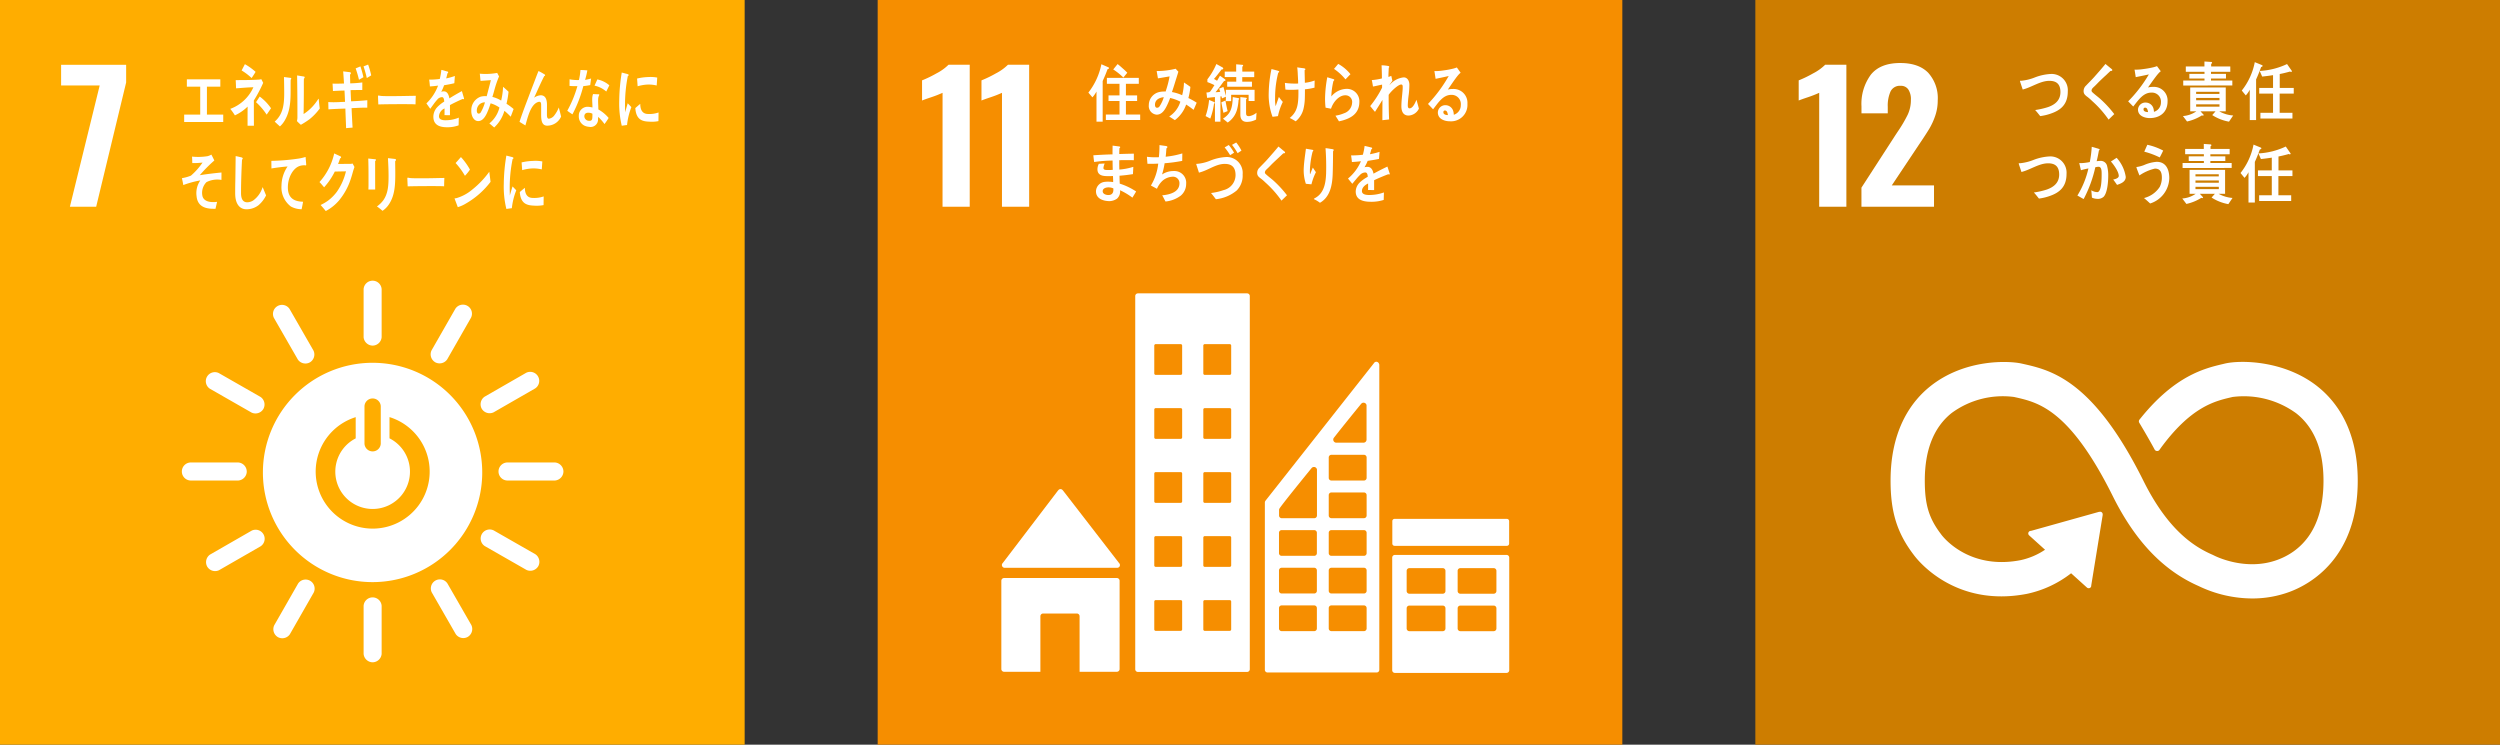 <svg id="sdgs01" xmlns="http://www.w3.org/2000/svg" xmlns:xlink="http://www.w3.org/1999/xlink" width="551.704" height="164.332" viewBox="0 0 551.704 164.332">
  <rect x="0" y="0" width="551.704" height="164.332" fill="#333333" stroke="none"/>
  <defs>
    <clipPath id="clip-path">
      <rect id="長方形_2799" data-name="長方形 2799" width="551.704" height="164.332" fill="none"/>
    </clipPath>
  </defs>
  <rect id="長方形_2795" data-name="長方形 2795" width="164.332" height="164.332" fill="#ffad00"/>
  <path id="パス_3600" data-name="パス 3600" d="M22,18.859H13.485V14.294H27.837V18.2L21.222,45.629h-5.8Z" fill="#fff"/>
  <g id="グループ_4221" data-name="グループ 4221">
    <g id="グループ_4220" data-name="グループ 4220" clip-path="url(#clip-path)">
      <path id="パス_3601" data-name="パス 3601" d="M82.226,80.062a24.2,24.2,0,1,0,24.193,24.2,24.195,24.195,0,0,0-24.193-24.2M80.435,89.62a1.8,1.8,0,0,1,3.593,0v8.308a1.8,1.8,0,0,1-3.593,0Zm1.8,27.036a12.587,12.587,0,0,1-3.74-24.6v4.686a8.238,8.238,0,1,0,7.459-.011V92.046a12.586,12.586,0,0,1-3.719,24.61" fill="#fff"/>
      <path id="パス_3602" data-name="パス 3602" d="M54.452,104.046a2.024,2.024,0,0,0-1.859-1.986H42a1.994,1.994,0,0,0,0,3.98h10.6a2.029,2.029,0,0,0,1.859-1.994" fill="#fff"/>
      <path id="パス_3603" data-name="パス 3603" d="M124.34,104.046a2.024,2.024,0,0,0-1.86-1.986h-10.6a1.994,1.994,0,0,0,0,3.98h10.6a2.029,2.029,0,0,0,1.86-1.994" fill="#fff"/>
      <path id="パス_3604" data-name="パス 3604" d="M82.236,146.157a2.024,2.024,0,0,0,1.985-1.859V133.7a1.994,1.994,0,0,0-3.98,0v10.6a2.031,2.031,0,0,0,2,1.859" fill="#fff"/>
      <path id="パス_3605" data-name="パス 3605" d="M118.78,124.962a2.026,2.026,0,0,0-.627-2.647l-9.2-5.262a1.993,1.993,0,0,0-1.977,3.453l9.2,5.263a2.029,2.029,0,0,0,2.6-.807" fill="#fff"/>
      <path id="パス_3606" data-name="パス 3606" d="M61.32,140.6a2.024,2.024,0,0,0,2.646-.628l5.263-9.2a1.994,1.994,0,0,0-3.454-1.978l-5.262,9.2a2.03,2.03,0,0,0,.807,2.605" fill="#fff"/>
      <path id="パス_3607" data-name="パス 3607" d="M103.225,140.551a2.025,2.025,0,0,0,.8-2.6l-5.282-9.185a1.992,1.992,0,0,0-3.448,1.984l5.28,9.185a2.029,2.029,0,0,0,2.654.617" fill="#fff"/>
      <path id="パス_3608" data-name="パス 3608" d="M45.731,125.044a2.023,2.023,0,0,0,2.6.794l9.184-5.282a1.993,1.993,0,0,0-1.982-3.449l-9.185,5.281a2.03,2.03,0,0,0-.618,2.656" fill="#fff"/>
      <path id="パス_3609" data-name="パス 3609" d="M82.236,76.27a2.024,2.024,0,0,0,1.985-1.858v-10.6a1.994,1.994,0,0,0-3.98,0v10.6a2.031,2.031,0,0,0,2,1.858" fill="#fff"/>
      <path id="パス_3610" data-name="パス 3610" d="M58.123,90.248A2.021,2.021,0,0,0,57.5,87.6l-9.2-5.263a1.993,1.993,0,0,0-1.976,3.454l9.2,5.262a2.027,2.027,0,0,0,2.6-.806" fill="#fff"/>
      <path id="パス_3611" data-name="パス 3611" d="M96.034,79.942a2.025,2.025,0,0,0,2.646-.627l5.263-9.2a1.993,1.993,0,0,0-3.454-1.977l-5.262,9.195a2.028,2.028,0,0,0,.807,2.605" fill="#fff"/>
      <path id="パス_3612" data-name="パス 3612" d="M68.387,79.966a2.023,2.023,0,0,0,.794-2.6L63.9,68.179a1.993,1.993,0,0,0-3.449,1.984l5.281,9.184a2.03,2.03,0,0,0,2.655.619" fill="#fff"/>
      <path id="パス_3613" data-name="パス 3613" d="M106.316,90.205a2.025,2.025,0,0,0,2.6.795l9.184-5.282a1.993,1.993,0,0,0-1.982-3.45l-9.185,5.282a2.028,2.028,0,0,0-.618,2.655" fill="#fff"/>
      <path id="パス_3614" data-name="パス 3614" d="M40.643,26.919V25.288h3.542V19.132H41.236V17.5h7.386v1.632H45.664v6.156h3.6v1.631Z" fill="#fff"/>
      <path id="パス_3615" data-name="パス 3615" d="M56.022,22.164V23.87c0,1.293.01,2.591.01,3.875h-1.4c0-1.411,0-2.818.012-4.22a10.08,10.08,0,0,1-2.806,1.937,12.781,12.781,0,0,0-1.02-1.437,8.979,8.979,0,0,0,5.1-4.766c-1.272.014-2.548.157-3.822.234-.025-.611-.046-1.206-.079-1.814,1.639,0,3.292-.012,4.932-.1a2.9,2.9,0,0,0,.72-.108l.412.811a30.436,30.436,0,0,1-2.053,3.877m-.5-4.936a13.042,13.042,0,0,0-2.207-1.675c.246-.468.479-.917.722-1.387a12.961,12.961,0,0,1,2.363,1.7c-.281.469-.567.92-.878,1.358M58.85,25.3a14.277,14.277,0,0,0-2.35-2.75l.81-1.247a10.958,10.958,0,0,1,2.5,2.591Z" fill="#fff"/>
      <path id="パス_3616" data-name="パス 3616" d="M64.145,17.583c-.068,3.257.287,6.28-1.3,8.985A5.387,5.387,0,0,1,61.774,27.9c-.356-.319-.888-.81-1.155-1.061,1.742-1.534,2.1-3.493,2.1-6.265,0-1.169-.024-2.4-.046-3.575l1.475.19a.143.143,0,0,1,.122.161.351.351,0,0,1-.122.236m4.1,8.77A19.12,19.12,0,0,1,66.4,27.539a8.488,8.488,0,0,1-.875-.824,3.032,3.032,0,0,0,.11-.773V24c0-2.436-.033-4.919-.068-7.355l1.543.252a.177.177,0,0,1,.121.19.353.353,0,0,1-.166.269c-.021.679-.013,1.344-.013,2.023,0,1.915-.021,3.877-.054,5.79a10.116,10.116,0,0,0,2.561-2.355c.232-.285.443-.619.665-.934.024-.031.046-.08.078-.08.055,0,.055.159.055.192.045.664.121,1.3.212,1.943a12.237,12.237,0,0,1-2.318,2.423" fill="#fff"/>
      <path id="パス_3617" data-name="パス 3617" d="M77.586,23.87c.07,1.434.132,2.851.223,4.287-.477.048-.953.066-1.43.131-.049-1.45-.121-2.882-.16-4.33-1.253.043-2.494.089-3.738.178q-.017-.8-.034-1.612c.285.021.566.027.856.036.951.022,1.895-.062,2.838-.085-.037-.836-.065-1.654-.118-2.49-.853.008-1.7.06-2.551.1-.011-.536-.056-1.091-.079-1.63.832.02,1.676.01,2.519-.028-.049-.9-.109-1.777-.179-2.675l1.515.184a.225.225,0,0,1,.183.229.32.32,0,0,1-.185.279c.012.655.034,1.3.039,1.955a25.933,25.933,0,0,0,2.676-.206c-.011.57,0,1.119-.01,1.671-.864,0-1.728,0-2.584.028.039.819.066,1.642.115,2.466,1.189-.048,2.387-.123,3.576-.243.013.553-.011,1.1,0,1.642-1.154-.014-2.321.065-3.474.111M79.22,17.6a23.921,23.921,0,0,0-.734-2.505l1.054-.443a22.619,22.619,0,0,1,.661,2.386Zm1.728-.376a25.455,25.455,0,0,0-.723-2.572l1.014-.4a17.612,17.612,0,0,1,.681,2.381Z" fill="#fff"/>
      <path id="パス_3618" data-name="パス 3618" d="M91.7,23.034c-.675-.043-1.208-.043-1.754-.043-.629-.016-4.951,0-6.458.059-.024-.58-.057-1.319-.068-1.752-.015-.217.082-.231.154-.217a5.155,5.155,0,0,0,.687.1c.723.043,1.492.032,2.324.032,1.72,0,3.254-.047,5.177-.073-.038.579-.048,1.313-.062,1.893" fill="#fff"/>
      <path id="パス_3619" data-name="パス 3619" d="M102.285,21.9a.245.245,0,0,1-.153-.072c-.737.3-2.157.985-2.833,1.362v2.234l-1.208-.013c.011-.205.011-.421.011-.669v-.813a2.036,2.036,0,0,0-1.229,1.725c0,.581.47.883,1.4.883a7.628,7.628,0,0,0,2.977-.578l-.043,1.7a7.027,7.027,0,0,1-2.567.424c-2,0-3.006-.771-3.006-2.325a3.133,3.133,0,0,1,.838-2.087,7.284,7.284,0,0,1,1.556-1.245c-.023-.655-.187-.988-.481-.988a1.379,1.379,0,0,0-1.054.552,11.1,11.1,0,0,0-.791.985c-.377.508-.613.856-.754,1.032-.185-.263-.471-.655-.849-1.191a10.407,10.407,0,0,0,2.575-3.927c-.54.084-1.144.143-1.8.186-.041-.553-.1-1.061-.164-1.508a14.5,14.5,0,0,0,2.344-.146,14.512,14.512,0,0,0,.347-2l1.381.377a.173.173,0,0,1,.123.173.243.243,0,0,1-.164.216c-.05.251-.144.626-.276,1.12a14.175,14.175,0,0,0,1.914-.538l-.115,1.593c-.563.148-1.319.292-2.261.451a9.435,9.435,0,0,1-.634,1.449,1.737,1.737,0,0,1,.584-.1c.623,0,1.033.5,1.217,1.549.818-.52,1.749-1.059,2.763-1.609l.471,1.623c0,.116-.041.175-.124.175" fill="#fff"/>
      <path id="パス_3620" data-name="パス 3620" d="M112.705,25.758a16.462,16.462,0,0,0-1.393-1.305,8,8,0,0,1-2.252,3.679l-1.065-.9a6.5,6.5,0,0,0,2.223-3.5,6.689,6.689,0,0,0-1.948-.934c-.166.512-.33,1.029-.533,1.518-.477,1.209-1.134,2.433-2.239,2.405-.91-.024-1.522-1.068-1.491-2.334a3.154,3.154,0,0,1,2.076-3.054,3.882,3.882,0,0,1,1.326-.1c.258-1.022.655-2.459.916-3.545l-2.279.162-.162-1.592.117.012a14.015,14.015,0,0,0,3.727-.182c.119.262.265.516.406.77a23.039,23.039,0,0,0-.876,2.447c-.2.7-.373,1.4-.6,2.082a6.776,6.776,0,0,1,1.94.812,16.335,16.335,0,0,0,.422-3.048c.412.363.821.713,1.207,1.1a19.5,19.5,0,0,1-.451,2.651,13.382,13.382,0,0,1,1.567,1.156c-.205.562-.416,1.138-.641,1.7m-7.477-1.416c-.009.385.1.724.4.73a.522.522,0,0,0,.459-.261,8.827,8.827,0,0,0,.933-2.225,1.764,1.764,0,0,0-1.79,1.756" fill="#fff"/>
      <path id="パス_3621" data-name="パス 3621" d="M120.772,27.733c-1.458.006-1.35-1.719-1.35-3.066V23.329c0-.393.009-.871-.4-.867a.985.985,0,0,0-.292.056c-1.646.541-2.269,3.379-2.784,5.166-.437-.265-.867-.531-1.3-.8.45-1.39.954-2.743,1.469-4.108.578-1.521,1.148-3.051,1.74-4.569.326-.846.632-1.706.987-2.534a13.113,13.113,0,0,1,1.38.779.158.158,0,0,1,.076.139.189.189,0,0,1-.187.186c-.732,1.423-1.389,2.926-2.057,4.39-.066.142-.131.27-.2.4a2.878,2.878,0,0,1,1.456-.542c1.065-.005,1.395.909,1.4,2.128,0,.732-.011,1.449-.01,2.18,0,.364.047.866.418.865a1.812,1.812,0,0,0,1.232-.762,6.994,6.994,0,0,0,.965-1.718c.176.671.352,1.332.507,2.006a3.334,3.334,0,0,1-3.055,2.007" fill="#fff"/>
      <path id="パス_3622" data-name="パス 3622" d="M130.25,18.782c-.539.1-.991.172-1.523.219a28.3,28.3,0,0,1-2.4,6.231c-.387-.237-.768-.51-1.142-.788A25.163,25.163,0,0,0,127.423,19a12.612,12.612,0,0,1-1.738-.042c.006-.483,0-.97.012-1.466a4.249,4.249,0,0,0,.578.1,8.968,8.968,0,0,0,1.485.068,14.174,14.174,0,0,0,.335-2.211c.584,0,1.108.051,1.521.081a16.675,16.675,0,0,1-.5,2.1,10.452,10.452,0,0,0,1.328-.309c-.059.478-.132.968-.194,1.461m3.15,8.593A10.342,10.342,0,0,0,132,25.79c0,.16-.014.316-.026.471a1.642,1.642,0,0,1-1.987,1.726,2.906,2.906,0,0,1-1.037-.272,2.257,2.257,0,0,1-1.218-2.128,1.944,1.944,0,0,1,2.109-2.016,5.174,5.174,0,0,1,.9.155c.016-.674-.078-1.335-.047-2a3.139,3.139,0,0,1,.178-.967l1,.046c.066,0,.391-.042.382.128,0,.031,0,.046-.014.056a1.935,1.935,0,0,0-.238.864c-.035.757.043,1.533.042,2.294a8.314,8.314,0,0,1,2.272,1.883,15.425,15.425,0,0,1-.913,1.347M130.733,25.1a1.675,1.675,0,0,0-.781-.218c-.422-.033-.953.069-1,.74a1.033,1.033,0,0,0,1,1.039c.413.034.716-.045.763-.656.021-.3.024-.6.02-.905m3.056-4.9a5.735,5.735,0,0,0-2.591-1.3l.619-1.374a5.83,5.83,0,0,1,2.654,1.3Z" fill="#fff"/>
      <path id="パス_3623" data-name="パス 3623" d="M57.129,45.225a4.32,4.32,0,0,1-2.743.959c-1.469,0-2.392-1.143-2.474-3.148-.019-.27-.01-.538-.01-.805,0-.762.01-1.524.03-2.3.032-1.823.052-3.661.073-5.483.321.057.651.13.974.214a1.729,1.729,0,0,1,.4.1c.08.042.183.1.183.224a.287.287,0,0,1-.154.239c-.123,2.46-.216,4.944-.216,7.4,0,1.255.414,2.02,1.377,2.02a2.532,2.532,0,0,0,1.313-.409,5.722,5.722,0,0,0,2.079-2.951l.756,1.835a6.71,6.71,0,0,1-1.592,2.1" fill="#fff"/>
      <path id="パス_3624" data-name="パス 3624" d="M67.434,36.5c-.04,0-.085-.018-.125-.021a3.1,3.1,0,0,0-1.4.238c-1.305.583-2.306,2.423-2.378,4.4-.1,2.922,1.768,3.341,3.352,3.406-.1.547-.2,1.11-.325,1.655l-.211-.008a4.982,4.982,0,0,1-2.158-.6,5.279,5.279,0,0,1-2.069-4.576,7.666,7.666,0,0,1,1.345-4.262c-1.189.1-2.384.246-3.562.447,0-.565-.022-1.125-.013-1.68a45.488,45.488,0,0,0,6.119-.521,11.782,11.782,0,0,0,1.423-.341c.023.218.147,1.618.143,1.73a.124.124,0,0,1-.142.136" fill="#fff"/>
      <path id="パス_3625" data-name="パス 3625" d="M77.976,37.592c-.168.564-.312,1.146-.5,1.693a14.363,14.363,0,0,1-2.649,4.938,9.881,9.881,0,0,1-2.937,2.351c-.367-.457-.753-.91-1.141-1.334a10.369,10.369,0,0,0,1.718-1.017,9.8,9.8,0,0,0,1.871-1.9,13.132,13.132,0,0,0,2.007-4.511l-2.461.047a14.94,14.94,0,0,1-2.361,3.478c-.332-.389-.663-.8-1.019-1.16a13.981,13.981,0,0,0,3.249-6.318l1.385.646a.237.237,0,0,1,.133.219.2.2,0,0,1-.2.2c-.156.422-.287.861-.474,1.254.885,0,1.77-.016,2.656-.016a1.855,1.855,0,0,0,.567-.076c.131.264.277.5.4.77-.077.246-.167.5-.242.732" fill="#fff"/>
      <path id="パス_3626" data-name="パス 3626" d="M82.787,35.545v.592c0,1.889,0,3.793.01,5.682H81.3c.011-.352.024-.707.024-1.043V38.69c0-1.24-.013-2.481-.058-3.707l1.583.168a.122.122,0,0,1,.11.129.343.343,0,0,1-.174.265m4.424.018c0,.857.023,1.7.023,2.563,0,2.482-.046,4.878-1.353,6.892a5.1,5.1,0,0,1-1.465,1.51,13.312,13.312,0,0,0-1.229-.973,6.074,6.074,0,0,0,1.4-1.353c1.1-1.565,1.164-3.44,1.164-5.428,0-1.3-.066-2.594-.133-3.875l1.574.182a.2.2,0,0,1,.189.2.372.372,0,0,1-.166.285" fill="#fff"/>
      <path id="パス_3627" data-name="パス 3627" d="M98.008,41.114c-.671-.043-1.2-.043-1.741-.043-.626-.012-4.8,0-6.3.059-.023-.565-.061-1.282-.072-1.707-.011-.211.086-.227.156-.211a5.8,5.8,0,0,0,.681.1c.719.041,2.122.028,2.944.028,1.71,0,2.484-.043,4.39-.071-.035.563-.045,1.285-.057,1.846" fill="#fff"/>
      <path id="パス_3628" data-name="パス 3628" d="M102.843,44.9a7.734,7.734,0,0,1-1.817.816c-.062-.182-.709-1.888-.709-1.888,0-.06.05-.06.08-.06a1.541,1.541,0,0,0,.445-.077,9.519,9.519,0,0,0,3.291-1.784,19.974,19.974,0,0,0,3.846-4.009c.086.743.186,1.482.28,2.227a18.237,18.237,0,0,1-5.416,4.775m-.238-6.107a15.7,15.7,0,0,0-2.063-2.816c.4-.423.784-.875,1.177-1.315a14.033,14.033,0,0,1,1.99,2.768,9.953,9.953,0,0,1-1.1,1.363" fill="#fff"/>
      <path id="パス_3629" data-name="パス 3629" d="M112.947,45.949c-.4.044-.792.1-1.2.16a20.629,20.629,0,0,1-.571-5.54,39.486,39.486,0,0,1,.571-6.236l.957.248a3.042,3.042,0,0,1,.473.134.181.181,0,0,1,.124.192.189.189,0,0,1-.176.189,31.606,31.606,0,0,0-.64,6.469c0,.53.022,1.045.022,1.577.2-.664.386-1.339.6-2,.274.282.552.574.824.853a15.048,15.048,0,0,0-.978,3.957m7-.691a8,8,0,0,1-2.012.124c-1.573-.056-3.041-.338-3.233-3.007.371-.311.742-.639,1.124-.935,0,1.516.64,2.2,1.665,2.234a6.328,6.328,0,0,0,2.481-.332c-.007.637-.017,1.269-.025,1.916m-.4-7.879A7.777,7.777,0,0,0,117,37.2a10.552,10.552,0,0,0-1.764.345c-.046-.527-.077-1.18-.134-1.7a12.27,12.27,0,0,1,2.5-.334,8.208,8.208,0,0,1,2.079.116c-.04.578-.07,1.171-.125,1.755" fill="#fff"/>
      <path id="パス_3630" data-name="パス 3630" d="M138.38,27.59c-.387.045-.771.1-1.169.159a21.082,21.082,0,0,1-.557-5.523,40.2,40.2,0,0,1,.557-6.218l.932.247a2.7,2.7,0,0,1,.46.134.181.181,0,0,1,.121.19.189.189,0,0,1-.172.19,32.255,32.255,0,0,0-.623,6.45c0,.528.021,1.041.021,1.571.193-.661.376-1.334.579-2,.267.281.538.572.8.851a15.324,15.324,0,0,0-.951,3.945m6.929-.856a7.54,7.54,0,0,1-1.958.121c-1.532-.052-2.96-.334-3.147-3,.362-.308.722-.636,1.093-.931,0,1.512.624,2.192,1.621,2.229a6.019,6.019,0,0,0,2.414-.332c-.007.633-.016,1.266-.023,1.911m-.391-7.858a7.372,7.372,0,0,0-2.484-.176,10.028,10.028,0,0,0-1.716.343c-.046-.526-.075-1.177-.131-1.7a11.766,11.766,0,0,1,2.429-.332,7.909,7.909,0,0,1,2.023.116c-.038.578-.068,1.168-.121,1.75" fill="#fff"/>
      <path id="パス_3631" data-name="パス 3631" d="M45.561,40.2a3.345,3.345,0,0,0-.909,2.939c.224,1.328,1.711,1.475,2.49,1.459.246,0,.506-.026.764-.055-.111.516-.239,1.021-.347,1.528l-.228,0c-1.519.032-3.7-.216-3.947-2.744a4.9,4.9,0,0,1,.825-3.514,21.123,21.123,0,0,0-3.76,1.026c-.08-.515-.2-1.02-.3-1.523a9,9,0,0,0,1.989-.557A14.835,14.835,0,0,0,44.7,35.874a15.737,15.737,0,0,1-2.268.113c-.006-.477-.018-.957-.056-1.427a13.128,13.128,0,0,0,3.417-.093,3.2,3.2,0,0,0,.851-.349c.227.423.452.862.654,1.3a30.746,30.746,0,0,0-3.212,3.249c1.595-.256,3.2-.447,4.793-.6-.008.545,0,1.094-.014,1.638a5.253,5.253,0,0,0-3.3.489" fill="#fff"/>
      <rect id="長方形_2796" data-name="長方形 2796" width="164.332" height="164.332" transform="translate(193.686)" fill="#f68e00"/>
      <path id="パス_3632" data-name="パス 3632" d="M208.006,20.483a25.548,25.548,0,0,1-2.476.967q-1.624.543-2.05.735V17.736a25.6,25.6,0,0,0,3.191-1.547,10.739,10.739,0,0,0,2.65-1.9H214V45.628h-6Z" fill="#fff"/>
      <path id="パス_3633" data-name="パス 3633" d="M221.12,20.483a25.548,25.548,0,0,1-2.476.967q-1.624.543-2.05.735V17.736a25.6,25.6,0,0,0,3.191-1.547,10.739,10.739,0,0,0,2.65-1.9h4.681V45.628h-6Z" fill="#fff"/>
      <path id="パス_3634" data-name="パス 3634" d="M221.71,125.305h24.832a.605.605,0,0,0,.449-1.016l-.034-.036L234.6,108.268l-.121-.133a.607.607,0,0,0-.45-.2.621.621,0,0,0-.4.156l-.074.087-.116.13-12.054,15.817-.185.226a.6.6,0,0,0-.1.341.611.611,0,0,0,.61.611" fill="#fff"/>
      <path id="パス_3635" data-name="パス 3635" d="M246.467,127.559H221.586a.61.61,0,0,0-.61.609V147.64a.611.611,0,0,0,.61.611h8.008V136a.608.608,0,0,1,.609-.61h7.434a.608.608,0,0,1,.609.61v12.25h8.221a.611.611,0,0,0,.609-.611V128.168a.609.609,0,0,0-.609-.609" fill="#fff"/>
      <path id="パス_3636" data-name="パス 3636" d="M332.461,122.461H307.834a.591.591,0,0,0-.6.585v24.868a.593.593,0,0,0,.6.585h24.627a.594.594,0,0,0,.6-.585V123.046a.591.591,0,0,0-.6-.585M318.986,138.7a.594.594,0,0,1-.6.59h-7.357a.6.6,0,0,1-.605-.59v-4.47a.594.594,0,0,1,.605-.587h7.357a.592.592,0,0,1,.6.587Zm0-8.263a.594.594,0,0,1-.6.588h-7.357a.6.6,0,0,1-.605-.588v-4.474a.6.6,0,0,1,.605-.585h7.357a.593.593,0,0,1,.6.585Zm11.245,8.263a.6.6,0,0,1-.6.59h-7.356a.6.6,0,0,1-.6-.59v-4.47a.593.593,0,0,1,.6-.587h7.356a.593.593,0,0,1,.6.587Zm0-8.263a.6.6,0,0,1-.6.588h-7.356a.6.6,0,0,1-.6-.588v-4.474a.594.594,0,0,1,.6-.585h7.356a.594.594,0,0,1,.6.585Z" fill="#fff"/>
      <path id="パス_3637" data-name="パス 3637" d="M275.215,64.74h-24.1a.59.59,0,0,0-.589.591v82.363a.591.591,0,0,0,.589.589h24.1a.6.6,0,0,0,.593-.589V65.331a.594.594,0,0,0-.593-.591M260.878,138.9a.317.317,0,0,1-.316.317h-5.518a.317.317,0,0,1-.317-.317v-6.149a.316.316,0,0,1,.317-.315h5.518a.316.316,0,0,1,.316.315Zm0-14.123a.314.314,0,0,1-.316.316h-5.518a.314.314,0,0,1-.317-.316v-6.148a.314.314,0,0,1,.317-.316h5.518a.314.314,0,0,1,.316.316Zm0-14.12a.317.317,0,0,1-.316.316h-5.518a.317.317,0,0,1-.317-.316V104.5a.317.317,0,0,1,.317-.316h5.518a.317.317,0,0,1,.316.316Zm0-14.124a.317.317,0,0,1-.316.316h-5.518a.317.317,0,0,1-.317-.316V90.382a.314.314,0,0,1,.317-.313h5.518a.313.313,0,0,1,.316.313Zm0-14.12a.317.317,0,0,1-.316.315h-5.518a.317.317,0,0,1-.317-.315V76.262a.316.316,0,0,1,.317-.317h5.518a.316.316,0,0,1,.316.317ZM271.7,138.9a.317.317,0,0,1-.318.317h-5.517a.316.316,0,0,1-.316-.317v-6.149a.315.315,0,0,1,.316-.315h5.517a.316.316,0,0,1,.318.315Zm0-14.123a.315.315,0,0,1-.318.316h-5.517a.313.313,0,0,1-.316-.316v-6.148a.313.313,0,0,1,.316-.316h5.517a.315.315,0,0,1,.318.316Zm0-14.12a.317.317,0,0,1-.318.316h-5.517a.315.315,0,0,1-.316-.316V104.5a.315.315,0,0,1,.316-.316h5.517a.317.317,0,0,1,.318.316Zm0-14.124a.317.317,0,0,1-.318.316h-5.517a.315.315,0,0,1-.316-.316V90.382a.312.312,0,0,1,.316-.313h5.517a.314.314,0,0,1,.318.313Zm0-14.12a.318.318,0,0,1-.318.315h-5.517a.316.316,0,0,1-.316-.315V76.262a.315.315,0,0,1,.316-.317h5.517a.317.317,0,0,1,.318.317Z" fill="#fff"/>
      <path id="長方形_2797" data-name="長方形 2797" d="M.495,0H25.28a.5.5,0,0,1,.5.5V5.454a.495.495,0,0,1-.495.495H.495A.495.495,0,0,1,0,5.454V.495A.495.495,0,0,1,.495,0Z" transform="translate(307.259 114.507)" fill="#fff"/>
      <path id="パス_3638" data-name="パス 3638" d="M304.325,80.293a.634.634,0,0,0-.605-.461.627.627,0,0,0-.345.114c-.015.01-.03.018-.045.03l-.2.257L279.44,110.28l-.109.146a.682.682,0,0,0-.2.469v36.924a.589.589,0,0,0,.591.587h24.076a.587.587,0,0,0,.589-.587V80.539a.592.592,0,0,0-.057-.246m-9.972,16.318.169-.213c1.621-2.079,4.352-5.441,5.684-7.074l.174-.209a.687.687,0,0,1,.53-.25.674.674,0,0,1,.657.551v7.6a.681.681,0,0,1-.654.677c-.011,0-.02.006-.03.006s-.019-.006-.03-.006h-5.919c-.011,0-.02.006-.03.006s-.019-.006-.03-.006a.68.68,0,0,1-.521-1.084m-3.748,42.081a.588.588,0,0,1-.589.589h-7.183a.587.587,0,0,1-.589-.589v-4.5a.587.587,0,0,1,.589-.587h7.183a.588.588,0,0,1,.589.587Zm0-8.308a.588.588,0,0,1-.589.59h-7.183a.588.588,0,0,1-.589-.59v-4.5a.586.586,0,0,1,.589-.589h7.183a.587.587,0,0,1,.589.589Zm0-8.307a.588.588,0,0,1-.589.587h-7.183a.588.588,0,0,1-.589-.587v-4.5a.587.587,0,0,1,.589-.589h7.183a.588.588,0,0,1,.589.589Zm.02-18.205v9.9a.59.59,0,0,1-.589.589h-7.181a.59.59,0,0,1-.594-.589V112.53a.691.691,0,0,1,.046-.22.471.471,0,0,1,.036-.069.531.531,0,0,1,.052-.078c.018-.028.045-.064.067-.1.918-1.314,5.061-6.418,6.8-8.552l.175-.21a.687.687,0,0,1,.53-.25.676.676,0,0,1,.657.551Zm10.96,34.82a.591.591,0,0,1-.589.589h-7.181a.59.59,0,0,1-.593-.589v-4.5a.589.589,0,0,1,.593-.587H301a.59.59,0,0,1,.589.587Zm0-8.308a.591.591,0,0,1-.589.59h-7.181a.59.59,0,0,1-.593-.59v-4.5a.588.588,0,0,1,.593-.589H301a.589.589,0,0,1,.589.589Zm0-8.307a.591.591,0,0,1-.589.587h-7.181a.59.59,0,0,1-.593-.587v-4.5a.59.59,0,0,1,.593-.589H301a.591.591,0,0,1,.589.589Zm0-8.309a.59.59,0,0,1-.589.587h-7.181a.589.589,0,0,1-.593-.587v-4.5a.589.589,0,0,1,.593-.589H301a.59.59,0,0,1,.589.589Zm0-8.309a.59.59,0,0,1-.589.589h-7.181a.589.589,0,0,1-.593-.589v-4.5a.589.589,0,0,1,.593-.591H301a.59.59,0,0,1,.589.591Z" fill="#fff"/>
      <path id="パス_3639" data-name="パス 3639" d="M244.416,15.263c-.317.9-.688,1.76-1.077,2.621v8.965h-1.363V20.2a6.369,6.369,0,0,1-.9,1.283l-.893-1.045a14.987,14.987,0,0,0,2.872-6.258l1.556.676a.2.2,0,0,1,.122.17c0,.156-.219.227-.314.24m-.375,11.221V25.271h3.013V22.283H244.63V21.058h2.424V18.49h-2.785V17.181h7.045V18.49h-2.846v2.568h2.473v1.225h-2.473v2.988h3.147v1.213Zm3.859-9.373a13.737,13.737,0,0,0-2.232-1.791l.963-1.184c.4.3.788.649,1.162.987a11.268,11.268,0,0,1,.978.929Z" fill="#fff"/>
      <path id="パス_3640" data-name="パス 3640" d="M263.4,24.244a17.174,17.174,0,0,0-1.64-1.172,7.194,7.194,0,0,1-2.486,3.439l-1.252-.8a5.92,5.92,0,0,0,2.46-3.268,8.9,8.9,0,0,0-2.256-.818,14.187,14.187,0,0,1-.579,1.408c-.52,1.127-1.172,2.272-2.4,2.272a1.909,1.909,0,0,1-1.725-2.116,2.966,2.966,0,0,1,2.23-2.861,5.134,5.134,0,0,1,1.472-.127,21.291,21.291,0,0,0,.88-3.342l-2.569.438-.279-1.621h.135a17.538,17.538,0,0,0,4.066-.506c.18.224.387.437.59.648-.252.858-.532,1.7-.795,2.565-.207.648-.4,1.3-.628,1.931a9.258,9.258,0,0,1,2.255.7,12.415,12.415,0,0,0,.4-2.816c.48.324.963.633,1.42.984a14.8,14.8,0,0,1-.446,2.454,14.93,14.93,0,0,1,1.832,1.029c-.215.521-.443,1.056-.686,1.58m-8.514-1.129c0,.354.13.662.456.662a.624.624,0,0,0,.51-.254,7.374,7.374,0,0,0,.974-2.072c-.845.07-1.94.482-1.94,1.664" fill="#fff"/>
      <path id="パス_3641" data-name="パス 3641" d="M267.906,22.882a14.7,14.7,0,0,1-.819,3.291l-1.036-.557a14.639,14.639,0,0,0,.771-3.568l1.164.488a.148.148,0,0,1,.08.137.223.223,0,0,1-.16.209m7.644-.6V20.925h-3.857v1.4h-1.168v-.986l-.852.375c-.043-.152-.089-.318-.125-.473l-.22.043v5.567h-1.213V21.425c-.572.041-1.156.107-1.727.18l-.15-1.194a2.724,2.724,0,0,0,.584-.07.51.51,0,0,0,.312-.236c.315-.416.584-.875.866-1.317a13.374,13.374,0,0,0-1.551-.668V17.5a14.937,14.937,0,0,0,1.98-3.373l1.258.694c.094.056.256.125.256.275,0,.238-.221.238-.359.225-.549.709-1.084,1.429-1.678,2.095.222.141.452.252.677.405.218-.362.428-.739.639-1.112l1.1.776a.241.241,0,0,1,.117.2c0,.191-.185.18-.3.18-.631.834-1.226,1.695-1.889,2.484a8.649,8.649,0,0,0,1.025-.082,7.052,7.052,0,0,0-.234-.707l.935-.377c.208.65.372,1.32.555,1.986V19.814h6.333v2.47Zm-5.56,2.61c-.174-.762-.325-1.539-.454-2.317l.9-.388c.137.777.291,1.566.477,2.33Zm3.336-2.887a9.585,9.585,0,0,1-.374,2.305,5.026,5.026,0,0,1-2.019,2.734l-1.049-.859c1.8-1.125,2.088-2.487,2.16-4.762l1.257.234a.177.177,0,0,1,.164.168.229.229,0,0,1-.139.18m.816-4.982v1h2.143v1.123h-5.467V18.025h2V17.009h-2.542V15.8H272.8V14.192l1.354.11a.179.179,0,0,1,.186.166.264.264,0,0,1-.186.223V15.8h2.632v1.221ZM277.2,26.38a4.281,4.281,0,0,1-2.052.516c-.862,0-1.423-.487-1.423-1.571v-3.9l1.237.139c.07.013.186.041.186.152a.241.241,0,0,1-.163.2v2.86c0,.677.082.857.675.857a3.225,3.225,0,0,0,1.631-.764Z" fill="#fff"/>
      <path id="パス_3642" data-name="パス 3642" d="M282.029,25.624c-.4.063-.809.111-1.21.148a14.04,14.04,0,0,1-.839-5.2,28.044,28.044,0,0,1,.612-5.334c.359.086.732.186,1.094.287a2.744,2.744,0,0,1,.467.143c.074.029.146.057.145.15a.257.257,0,0,1-.208.215,22.036,22.036,0,0,0-.7,5.649,7.433,7.433,0,0,0,.12,1.763c.24-.679.477-1.375.716-2.054a12.3,12.3,0,0,0,.866,1.1,12.988,12.988,0,0,0-1.065,3.129m5.947-5.916c0,.613,0,1.229-.019,1.842a11.13,11.13,0,0,1-.255,2.275,5.094,5.094,0,0,1-1.766,2.953,14.267,14.267,0,0,0-1.313-.744c1.5-1.2,1.826-2.64,1.9-4.59.02-.56.019-1.119.015-1.683a18.83,18.83,0,0,1-2.175.056c-.227-.007-.458-.029-.687-.039-.054-.5-.082-.988-.122-1.48a15.429,15.429,0,0,0,1.559.14c.46.018.907.02,1.365,0,.006-.778-.062-1.545-.092-2.311-.021-.41-.055-.838-.111-1.262.386.069.769.114,1.154.166a1.918,1.918,0,0,1,.479.086c.084.016.169.059.165.17a.252.252,0,0,1-.165.2c0,.926.049,1.86.052,2.788a8.6,8.6,0,0,0,2.155-.508c.015.519-.03,1.054-.013,1.572a12.384,12.384,0,0,1-2.126.373" fill="#fff"/>
      <path id="パス_3643" data-name="パス 3643" d="M296.222,26.6c-.243.07-.485.121-.74.176-.116-.213-.753-1.207-.753-1.207,0-.043.048-.055.071-.055A7.641,7.641,0,0,0,296.594,25a2.571,2.571,0,0,0,1.788-2.275,1.465,1.465,0,0,0-1.488-1.695c-1.408-.018-2.7,1.5-3.161,2.961-.4-.073-.8-.164-1.2-.225a16.1,16.1,0,0,1-.117-2.144,27.876,27.876,0,0,1,.49-4.575l1.4.426a.168.168,0,0,1,.141.168.28.28,0,0,1-.182.225,17.068,17.068,0,0,0-.466,3.422,4.484,4.484,0,0,1,3.505-1.678,2.747,2.747,0,0,1,2.682,2.924c-.033,2.566-1.892,3.543-3.757,4.068m.693-9.084a11.9,11.9,0,0,0-2.529-2.314c.318-.362.614-.739.93-1.1a8.908,8.908,0,0,1,2.7,2.273c-.378.375-.735.768-1.1,1.143" fill="#fff"/>
      <path id="パス_3644" data-name="パス 3644" d="M310.828,25.5c-1.085,0-1.569-.817-1.569-2.018,0-1.252.193-2.491.277-3.748.014-.183.014-.379.014-.564,0-.268-.037-.522-.326-.522-.7,0-2.375,1.623-2.774,2.3,0,1.786.021,3.623.1,5.413l-1.484.166c0-1.478.013-2.986.013-4.48-.533.9-1.1,1.761-1.64,2.636-.375-.4-.7-.847-1.063-1.27A22.747,22.747,0,0,0,305,19.352v-.679c-.676.129-1.328.31-2.007.425-.083-.48-.155-.959-.264-1.425a12.166,12.166,0,0,0,2.233-.364c0-.974-.036-1.948-.075-2.9a8.549,8.549,0,0,1,1.536.168.19.19,0,0,1,.156.2.153.153,0,0,1-.1.155c-.036.69-.075,1.367-.084,2.045.215-.059.422-.159.638-.227.086.368.157.734.242,1.084-.216.269-.41.564-.615.861l.025.041a4.683,4.683,0,0,1,3.085-1.661c.81,0,1.256.759,1.256,1.648a19.525,19.525,0,0,1-.141,2.13,22.478,22.478,0,0,0-.209,2.256v.041c-.012.311.025.761.375.761.749,0,1.242-1.214,1.543-1.888.182.647.363,1.293.532,1.946a2.666,2.666,0,0,1-2.3,1.535" fill="#fff"/>
      <path id="パス_3645" data-name="パス 3645" d="M319.924,26.765c-1,0-2.617-.426-2.617-1.957a1.648,1.648,0,0,1,1.738-1.594,1.791,1.791,0,0,1,1.664,1.314,3.42,3.42,0,0,1,.119.805,2.217,2.217,0,0,0,1.546-2.162,2.028,2.028,0,0,0-2.113-2.236c-1.82,0-2.871,1.74-4.006,3.185q-.557-.594-1.122-1.181a30.8,30.8,0,0,0,4.571-6.168c-.96.234-1.927.424-2.892.627l-.266-1.723a3.115,3.115,0,0,0,.385.016,11.879,11.879,0,0,0,1.605-.147,19.126,19.126,0,0,0,2.21-.412,7.093,7.093,0,0,0,.757-.246c.28.392.557.773.833,1.168a4.554,4.554,0,0,0-.362.32,11.706,11.706,0,0,0-.784.979c-.58.791-1.119,1.609-1.676,2.412a4.079,4.079,0,0,1,1.111-.129,3.056,3.056,0,0,1,3.209,3.283,3.622,3.622,0,0,1-3.91,3.846M318.9,24.382c-.229,0-.373.1-.373.4,0,.541.688.613,1,.613-.061-.422-.181-1.008-.627-1.008" fill="#fff"/>
      <path id="パス_3646" data-name="パス 3646" d="M249.9,43.617a14.4,14.4,0,0,0-2.728-1.633,2.123,2.123,0,0,1-.678,1.863,3.067,3.067,0,0,1-1.649.541c-1.2-.017-3.009-.427-2.982-2.215a2.156,2.156,0,0,1,1.994-2.044,5.547,5.547,0,0,1,.955-.028,5.96,5.96,0,0,1,.842.082c.006-.451-.022-.9-.039-1.338-.4.02-.81.03-1.218.024-.93-.014-2.233-.1-2.212-1.555a2.73,2.73,0,0,1,.309-1.168l1.293-.064a3.335,3.335,0,0,0-.28.968c-.006.452.5.459.763.463a7.956,7.956,0,0,0,1.3-.039c-.036-.676-.037-1.367-.041-2.043a29.818,29.818,0,0,0-4.068.321c-.079-.5-.132-.989-.184-1.485,1.411-.09,2.824-.17,4.238-.2-.008-.437,0-.875.006-1.326l.009-.606c.339.047.675.08,1.011.127.17.032.361.036.532.078.061.018.133.045.132.145a.236.236,0,0,1-.16.209c-.034.437-.04.859-.046,1.3,1.077-.043,2.149-.067,3.221-.082l-.006,1.439c-1.074-.015-2.149-.033-3.209.008-.011.693,0,1.367.016,2.061a13.922,13.922,0,0,0,3.084-.6l-.084,1.608c-.99.152-1.97.279-2.963.349.007.578.021,1.17.049,1.748a14.063,14.063,0,0,1,3.617,1.733c-.271.461-.547.922-.828,1.369m-4.2-2.051a2.625,2.625,0,0,0-1.07-.229c-.434-.005-1.272.165-1.282.829s.784.859,1.219.865c.676.01,1.127-.309,1.14-1.154,0-.1-.009-.211-.007-.311" fill="#fff"/>
      <path id="パス_3647" data-name="パス 3647" d="M260.644,43.12a6.741,6.741,0,0,1-3.436,1.352c-.256-.45-.461-.93-.738-1.368,1.352-.125,3.814-.564,3.814-2.65A1.424,1.424,0,0,0,258.7,39a3.621,3.621,0,0,0-2.125.861,5.1,5.1,0,0,0-1.255,1.8l-1.338-.719a11.59,11.59,0,0,0,1.616-4.836c-.472.028-.929.043-1.4.043h-.976c-.035-.524-.1-1.032-.109-1.549a14.9,14.9,0,0,0,1.763.112c.285,0,.577,0,.866-.019a24.486,24.486,0,0,0,.134-2.675c.362.054.722.1,1.085.155a2.868,2.868,0,0,1,.484.084c.085.026.179.071.179.2a.353.353,0,0,1-.217.281c-.048.622-.083,1.241-.167,1.846a18.382,18.382,0,0,0,3.677-.732l-.022,1.65a33.683,33.683,0,0,1-3.884.522,17.708,17.708,0,0,1-.566,2.48,4.535,4.535,0,0,1,2.628-.76,2.592,2.592,0,0,1,2.689,2.844,3.347,3.347,0,0,1-1.122,2.525" fill="#fff"/>
      <path id="パス_3648" data-name="パス 3648" d="M272.939,42.019a8.569,8.569,0,0,1-4.615,1.947c-.363-.465-.7-.945-1.076-1.369a13.491,13.491,0,0,0,2.783-.647,3.418,3.418,0,0,0,2.632-3.3c0-1.86-.961-2.481-2.375-2.481-1.486,0-2.782.789-4.15,1.381a10.056,10.056,0,0,1-1.554.549c-.059-.2-.586-1.8-.586-1.844,0-.143.152-.1.222-.1a9.642,9.642,0,0,0,2.96-.75,11.034,11.034,0,0,1,3.527-.759,3.525,3.525,0,0,1,3.521,3.863,4.648,4.648,0,0,1-1.289,3.508m-1.471-7.766a15.183,15.183,0,0,0-1.214-1.719l.91-.535a10.793,10.793,0,0,1,1.17,1.7Zm1.648-.453a12.561,12.561,0,0,0-1.237-1.83l.933-.524a10.449,10.449,0,0,1,1.157,1.792Z" fill="#fff"/>
      <path id="パス_3649" data-name="パス 3649" d="M282.8,44.277a22.641,22.641,0,0,0-3.535-3.988,10.744,10.744,0,0,0-1.022-.893,3.012,3.012,0,0,1-.586-.519,1.193,1.193,0,0,1-.221-.741,1.57,1.57,0,0,1,.539-1.166c.565-.6,1.153-1.166,1.7-1.783.822-.933,1.656-1.865,2.456-2.853.34.289.68.562,1.019.851a2.588,2.588,0,0,1,.39.328.187.187,0,0,1,.056.123c0,.192-.257.221-.386.192-.775.742-1.574,1.469-2.36,2.222-.328.315-.632.659-.962.973-.153.152-.329.287-.468.453a.885.885,0,0,0-.284.547.525.525,0,0,0,.212.412c.494.467,1.043.865,1.55,1.3a23.7,23.7,0,0,1,3.118,3.361c-.408.383-.806.793-1.216,1.178" fill="#fff"/>
      <path id="パス_3650" data-name="パス 3650" d="M289.413,40.674c-.411-.03-.832-.075-1.234-.116a9.393,9.393,0,0,1-.477-3.195c.053-1.521.3-3.035.488-4.541.363.055.736.127,1.1.182.128.033.3.039.432.086a.144.144,0,0,1,.1.146.292.292,0,0,1-.15.207,19.534,19.534,0,0,0-.6,4.027q-.012.423.007.848c0,.025-.011.1.033.1s.063-.114.076-.125c.17-.45.347-.877.528-1.309L290.4,38a12.457,12.457,0,0,0-.987,2.674m4.769-7.268c-.011,1.65-.023,3.344-.081,5.008-.092,2.65-.658,5.117-2.811,6.336a6.6,6.6,0,0,0-1.261-.766c-.033-.014-.071-.015-.069-.074s.063-.1.1-.123a4.8,4.8,0,0,0,.819-.535c1.384-1.149,1.7-3.057,1.767-4.946a55.817,55.817,0,0,0-.128-5.609,9.551,9.551,0,0,1,1.1.154,4.24,4.24,0,0,1,.586.1.14.14,0,0,1,.111.162.514.514,0,0,1-.139.289" fill="#fff"/>
      <path id="パス_3651" data-name="パス 3651" d="M306.553,38.511a.277.277,0,0,1-.17-.07c-.817.3-2.391.961-3.139,1.328v2.174l-1.341-.014c.013-.2.013-.41.013-.648V40.49c-.907.451-1.362,1.029-1.362,1.677,0,.567.521.864,1.553.864a9.454,9.454,0,0,0,3.3-.565l-.047,1.652a8.754,8.754,0,0,1-2.845.409c-2.223,0-3.333-.748-3.333-2.262a2.86,2.86,0,0,1,.93-2.029,7.942,7.942,0,0,1,1.723-1.215c-.022-.635-.2-.961-.533-.961a1.6,1.6,0,0,0-1.167.537,10.715,10.715,0,0,0-.875.961c-.417.494-.679.834-.837,1-.2-.254-.521-.635-.943-1.156a10.144,10.144,0,0,0,2.859-3.826c-.6.084-1.271.14-2,.181-.045-.537-.112-1.031-.18-1.467a18.426,18.426,0,0,0,2.6-.142,12.466,12.466,0,0,0,.385-1.949l1.531.365a.171.171,0,0,1,.136.172c0,.082-.058.156-.18.211-.06.24-.161.6-.305,1.088a16.974,16.974,0,0,0,2.117-.524l-.125,1.557c-.623.138-1.463.281-2.5.433a8.972,8.972,0,0,1-.7,1.416,2.112,2.112,0,0,1,.647-.1c.692,0,1.144.492,1.348,1.509.907-.507,1.939-1.029,3.063-1.566l.519,1.58c0,.115-.044.17-.135.17" fill="#fff"/>
      <rect id="長方形_2798" data-name="長方形 2798" width="164.332" height="164.332" transform="translate(387.372)" fill="#cd7d00"/>
      <path id="パス_3652" data-name="パス 3652" d="M401.465,20.483a25.551,25.551,0,0,1-2.476.967q-1.625.543-2.05.735V17.736a25.6,25.6,0,0,0,3.191-1.547,10.739,10.739,0,0,0,2.65-1.9h4.681V45.628h-6Z" fill="#fff"/>
      <path id="パス_3653" data-name="パス 3653" d="M410.787,41.412l7.582-11.721.464-.7A29.763,29.763,0,0,0,421,25.3a7.624,7.624,0,0,0,.7-3.269,3.863,3.863,0,0,0-.58-2.3,1.939,1.939,0,0,0-1.664-.793,2.282,2.282,0,0,0-2.243,1.238,7.715,7.715,0,0,0-.619,3.4V25.01h-5.8V23.462a10.826,10.826,0,0,1,2.07-6.982q2.068-2.572,6.479-2.573,4.062,0,6.17,2.147a8.332,8.332,0,0,1,2.109,6.093,10.348,10.348,0,0,1-.542,3.366,15.1,15.1,0,0,1-1.276,2.824q-.736,1.238-2.283,3.52l-6.035,9.052H426.8v4.72H410.787Z" fill="#fff"/>
      <path id="パス_3654" data-name="パス 3654" d="M511.433,85.278c-7.291-5.759-16.951-5.877-20.487-5.035l-.411.1c-4.086.965-10.576,2.562-18.171,11.988-.043.052-.087.106-.127.16l-.1.116a.62.62,0,0,0-.044.683l.176.29c.954,1.6,2.156,3.648,3.172,5.539a.448.448,0,0,1,.028.058.652.652,0,0,0,.579.357.637.637,0,0,0,.449-.182c.048-.062.1-.128.138-.194,6.743-9.324,12.044-10.611,15.631-11.455l.429-.1a19.626,19.626,0,0,1,14.047,3.614c3.988,3.147,6.011,8.157,6.011,14.886,0,11.289-5.489,15.705-10.1,17.421-7.137,2.668-13.982-.9-14.032-.926l-.306-.149c-3.921-1.7-9.772-5.244-15.286-16.319C461.921,83.8,452.623,81.7,446.472,80.307l-.329-.073c-2.8-.635-12.528-1.084-20.174,5.019-4,3.187-8.754,9.383-8.754,20.8,0,6.956,1.428,11.548,5.1,16.38.8,1.1,9.037,11.675,24.95,8.626a23.9,23.9,0,0,0,9.792-4.549l3.5,3.16a.574.574,0,0,0,.8-.04.533.533,0,0,0,.141-.38V129.2l2.526-15.542,0-.172a.557.557,0,0,0-.188-.414.524.524,0,0,0-.371-.141l-.108.011-.164.017-14.887,4.167-.271.044a.52.52,0,0,0-.284.167.562.562,0,0,0,.042.807l.174.161,3.336,3.013a15.535,15.535,0,0,1-5.464,2.312c-11.513,2.2-17.2-5.345-17.414-5.64l-.08-.11c-2.675-3.513-3.578-6.5-3.578-11.83,0-6.749,1.987-11.761,5.908-14.892a19.062,19.062,0,0,1,13.786-3.555l.334.075c5.041,1.141,11.948,2.7,21.461,21.813,4.941,9.921,11.131,16.408,18.919,19.829a27.5,27.5,0,0,0,11.858,2.749,23.6,23.6,0,0,0,8.261-1.464c4.514-1.685,15.015-7.442,15.015-24.51,0-11.409-4.831-17.618-8.884-20.819" fill="#fff"/>
      <path id="パス_3655" data-name="パス 3655" d="M452.483,25.1a11.27,11.27,0,0,1-2.244.521c-.37-.447-.722-.927-1.12-1.337A17.22,17.22,0,0,0,452,23.62c1.386-.493,2.7-1.4,2.7-3.3,0-1.86-.981-2.479-2.44-2.479-2.013,0-3.907,1.424-5.887,1.916-.058-.2-.6-1.775-.6-1.847,0-.141.182-.084.267-.084a10.862,10.862,0,0,0,3-.733,11.355,11.355,0,0,1,3.655-.775,3.586,3.586,0,0,1,3.628,3.863c0,2.932-1.64,4.188-3.847,4.918" fill="#fff"/>
      <path id="パス_3656" data-name="パス 3656" d="M465.323,26.385a23.249,23.249,0,0,0-3.633-4.1,10.531,10.531,0,0,0-1.049-.916,2.952,2.952,0,0,1-.6-.535,1.211,1.211,0,0,1-.228-.761,1.639,1.639,0,0,1,.552-1.2c.582-.621,1.184-1.2,1.75-1.83.846-.959,1.7-1.92,2.524-2.933.35.3.7.576,1.05.873a2.616,2.616,0,0,1,.4.34.173.173,0,0,1,.062.127c0,.2-.268.222-.4.2-.8.76-1.617,1.5-2.426,2.283-.337.322-.648.676-.989,1-.157.156-.335.3-.481.467a.91.91,0,0,0-.292.562.544.544,0,0,0,.218.424c.509.479,1.075.887,1.594,1.34a24.028,24.028,0,0,1,3.206,3.455c-.422.393-.83.816-1.252,1.211" fill="#fff"/>
      <path id="パス_3657" data-name="パス 3657" d="M474.43,26.061c-1,0-2.616-.41-2.616-1.889a1.628,1.628,0,0,1,1.738-1.537,1.785,1.785,0,0,1,1.666,1.266,3.475,3.475,0,0,1,.121.777,2.142,2.142,0,0,0,1.542-2.088,1.987,1.987,0,0,0-2.109-2.154c-1.822,0-2.873,1.676-4.007,3.072-.372-.381-.749-.76-1.122-1.142a29.921,29.921,0,0,0,4.572-5.948c-.965.223-1.93.408-2.894.606l-.264-1.666a2.888,2.888,0,0,0,.383.017,12.208,12.208,0,0,0,1.605-.14,20.287,20.287,0,0,0,2.209-.4,7.726,7.726,0,0,0,.758-.24c.278.381.557.748.834,1.129a3.966,3.966,0,0,0-.362.31,10.514,10.514,0,0,0-.784.944c-.58.761-1.123,1.551-1.678,2.326a4.225,4.225,0,0,1,1.109-.127,3.01,3.01,0,0,1,3.212,3.172c0,2.621-1.917,3.709-3.913,3.709m-1.021-2.3c-.232,0-.375.1-.375.379,0,.523.687.594,1,.594-.063-.409-.183-.973-.627-.973" fill="#fff"/>
      <path id="パス_3658" data-name="パス 3658" d="M491.9,26.85a9.977,9.977,0,0,1-3.7-1.455l.734-.83H485.6l.714.775a.172.172,0,0,1-.154.182.433.433,0,0,1-.22-.069,10.2,10.2,0,0,1-3.3,1.356l-.907-1.2a5.95,5.95,0,0,0,2.969-1.045h-1.363V19.3h7.842v5.27h-1.436a7.291,7.291,0,0,0,3.075.916Zm-10.1-7.981v-1.1h4.692v-.436H483.15V16.3h3.344V15.84h-4.126V14.67h4.111v-1.1l1.484.1a.184.184,0,0,1,.2.17.261.261,0,0,1-.2.24v.592h4.222v1.17h-4.258V16.3h3.306v1.031h-3.306v.436h4.707v1.1Zm7.984,1.383h-5.138v.479h5.138Zm.014,1.367h-5.151v.506H489.8Zm0,1.411h-5.151v.506H489.8Z" fill="#fff"/>
      <path id="パス_3659" data-name="パス 3659" d="M498.991,14.781c-.338.93-.7,1.859-1.112,2.75V26.5h-1.4V19.8a5.329,5.329,0,0,1-.879,1.256l-.88-1.073a14.4,14.4,0,0,0,2.869-6.271l1.605.66a.193.193,0,0,1,.119.172c0,.154-.228.224-.323.238m4.089,5.879v4.227H505.9v1.271h-7.069V24.887h2.788V20.66h-3.051V19.406h3.051v-2.82c-.8.127-1.608.226-2.4.312l-.544-1.242a16.065,16.065,0,0,0,6.034-1.523L505.8,15.7a.207.207,0,0,1-.209.168.412.412,0,0,1-.213-.084c-.761.211-1.51.408-2.281.549v3.074h3.089V20.66Z" fill="#fff"/>
      <path id="パス_3660" data-name="パス 3660" d="M452.2,43.3a11.269,11.269,0,0,1-2.244.521c-.37-.453-.722-.929-1.12-1.341a16.822,16.822,0,0,0,2.882-.66c1.386-.5,2.705-1.4,2.705-3.3,0-1.86-.981-2.481-2.44-2.481-2.013,0-3.907,1.424-5.887,1.916-.058-.2-.6-1.777-.6-1.847,0-.139.182-.082.267-.082a10.866,10.866,0,0,0,3-.735,11.354,11.354,0,0,1,3.655-.775,3.587,3.587,0,0,1,3.628,3.863c0,2.932-1.64,4.188-3.847,4.92" fill="#fff"/>
      <path id="パス_3661" data-name="パス 3661" d="M464.194,43.455a1.864,1.864,0,0,1-1.364.426,2.874,2.874,0,0,1-1.182-.272c-.045-.548-.071-1.084-.146-1.621a2.709,2.709,0,0,0,1.328.41c.979,0,.965-3.187.965-3.974,0-.58.014-1.623-.675-1.623a3.188,3.188,0,0,0-.723.113,27.77,27.77,0,0,1-2.571,7.008c-.47-.229-.914-.522-1.385-.764a19.719,19.719,0,0,0,2.436-5.99c-.554.111-1.109.238-1.653.4-.048-.185-.351-1.48-.351-1.537a.053.053,0,0,1,.059-.056c.11,0,.209.025.316.025a11.188,11.188,0,0,0,1.93-.238,24,24,0,0,0,.432-3.367c.388.1.751.209,1.125.322a2.8,2.8,0,0,1,.471.156c.059.027.144.057.144.141,0,.1-.1.156-.158.183-.145.8-.3,1.606-.5,2.381a6.473,6.473,0,0,1,.724-.068,1.446,1.446,0,0,1,1.6,1.2,7.878,7.878,0,0,1,.231,2.143c0,1.254-.183,3.763-1.051,4.609m2.993-2.664c-.266-.408-.556-.789-.846-1.182.349-.058,1.23-.269,1.23-.8,0-.932-1.159-2.553-1.736-3.172.423-.27.843-.549,1.265-.819a8.053,8.053,0,0,1,2.013,4.213c0,1.131-1.193,1.51-1.926,1.764" fill="#fff"/>
      <path id="パス_3662" data-name="パス 3662" d="M474.5,44.906c-.449-.408-.893-.83-1.365-1.2a5.81,5.81,0,0,0,3.473-2.451,4.483,4.483,0,0,0,.475-2.073c0-1.255-.415-1.974-1.533-1.974a9.982,9.982,0,0,0-3.415,1.51c-.088-.213-.664-1.666-.664-1.791,0-.1.119-.086.168-.086a7.694,7.694,0,0,0,1.5-.409,8.3,8.3,0,0,1,2.811-.72c1.93,0,2.773,1.523,2.773,3.625a6.026,6.026,0,0,1-4.219,5.566m2.108-10.16a17.541,17.541,0,0,0-3.412-1.271c.229-.508.447-1.016.676-1.522a13.489,13.489,0,0,1,3.5,1.281c-.242.508-.487,1.016-.766,1.512" fill="#fff"/>
      <path id="パス_3663" data-name="パス 3663" d="M491.755,45.049a9.97,9.97,0,0,1-3.7-1.455l.734-.83h-3.33l.715.777a.176.176,0,0,1-.159.184.468.468,0,0,1-.218-.072,10.042,10.042,0,0,1-3.3,1.351l-.907-1.2a5.925,5.925,0,0,0,2.966-1.043h-1.361V37.492h7.84v5.272H489.6a7.326,7.326,0,0,0,3.077.918Zm-10.1-7.98v-1.1h4.7v-.439H483.01V34.5h3.343v-.465h-4.128v-1.17h4.114v-1.1l1.482.1a.183.183,0,0,1,.193.17.249.249,0,0,1-.193.239v.593h4.223v1.17h-4.256V34.5h3.3v1.028h-3.3v.439h4.7v1.1Zm7.988,1.382H484.5v.477h5.143Zm.01,1.37H484.5v.506h5.152Zm0,1.406H484.5v.51h5.152Z" fill="#fff"/>
      <path id="パス_3664" data-name="パス 3664" d="M498.711,32.983c-.34.93-.7,1.861-1.111,2.748V44.7h-1.4V38a5.378,5.378,0,0,1-.878,1.254l-.881-1.073a14.372,14.372,0,0,0,2.87-6.271l1.605.662a.191.191,0,0,1,.124.17c0,.154-.233.224-.327.24M502.8,38.86v4.229h2.823v1.269h-7.068V43.089h2.786V38.86h-3.051V37.606h3.051V34.788c-.8.125-1.6.226-2.4.308l-.544-1.24a15.989,15.989,0,0,0,6.031-1.523l1.086,1.564a.2.2,0,0,1-.2.168.442.442,0,0,1-.216-.08c-.76.211-1.509.406-2.28.547v3.074H505.9V38.86Z" fill="#fff"/>
    </g>
  </g>
</svg>
